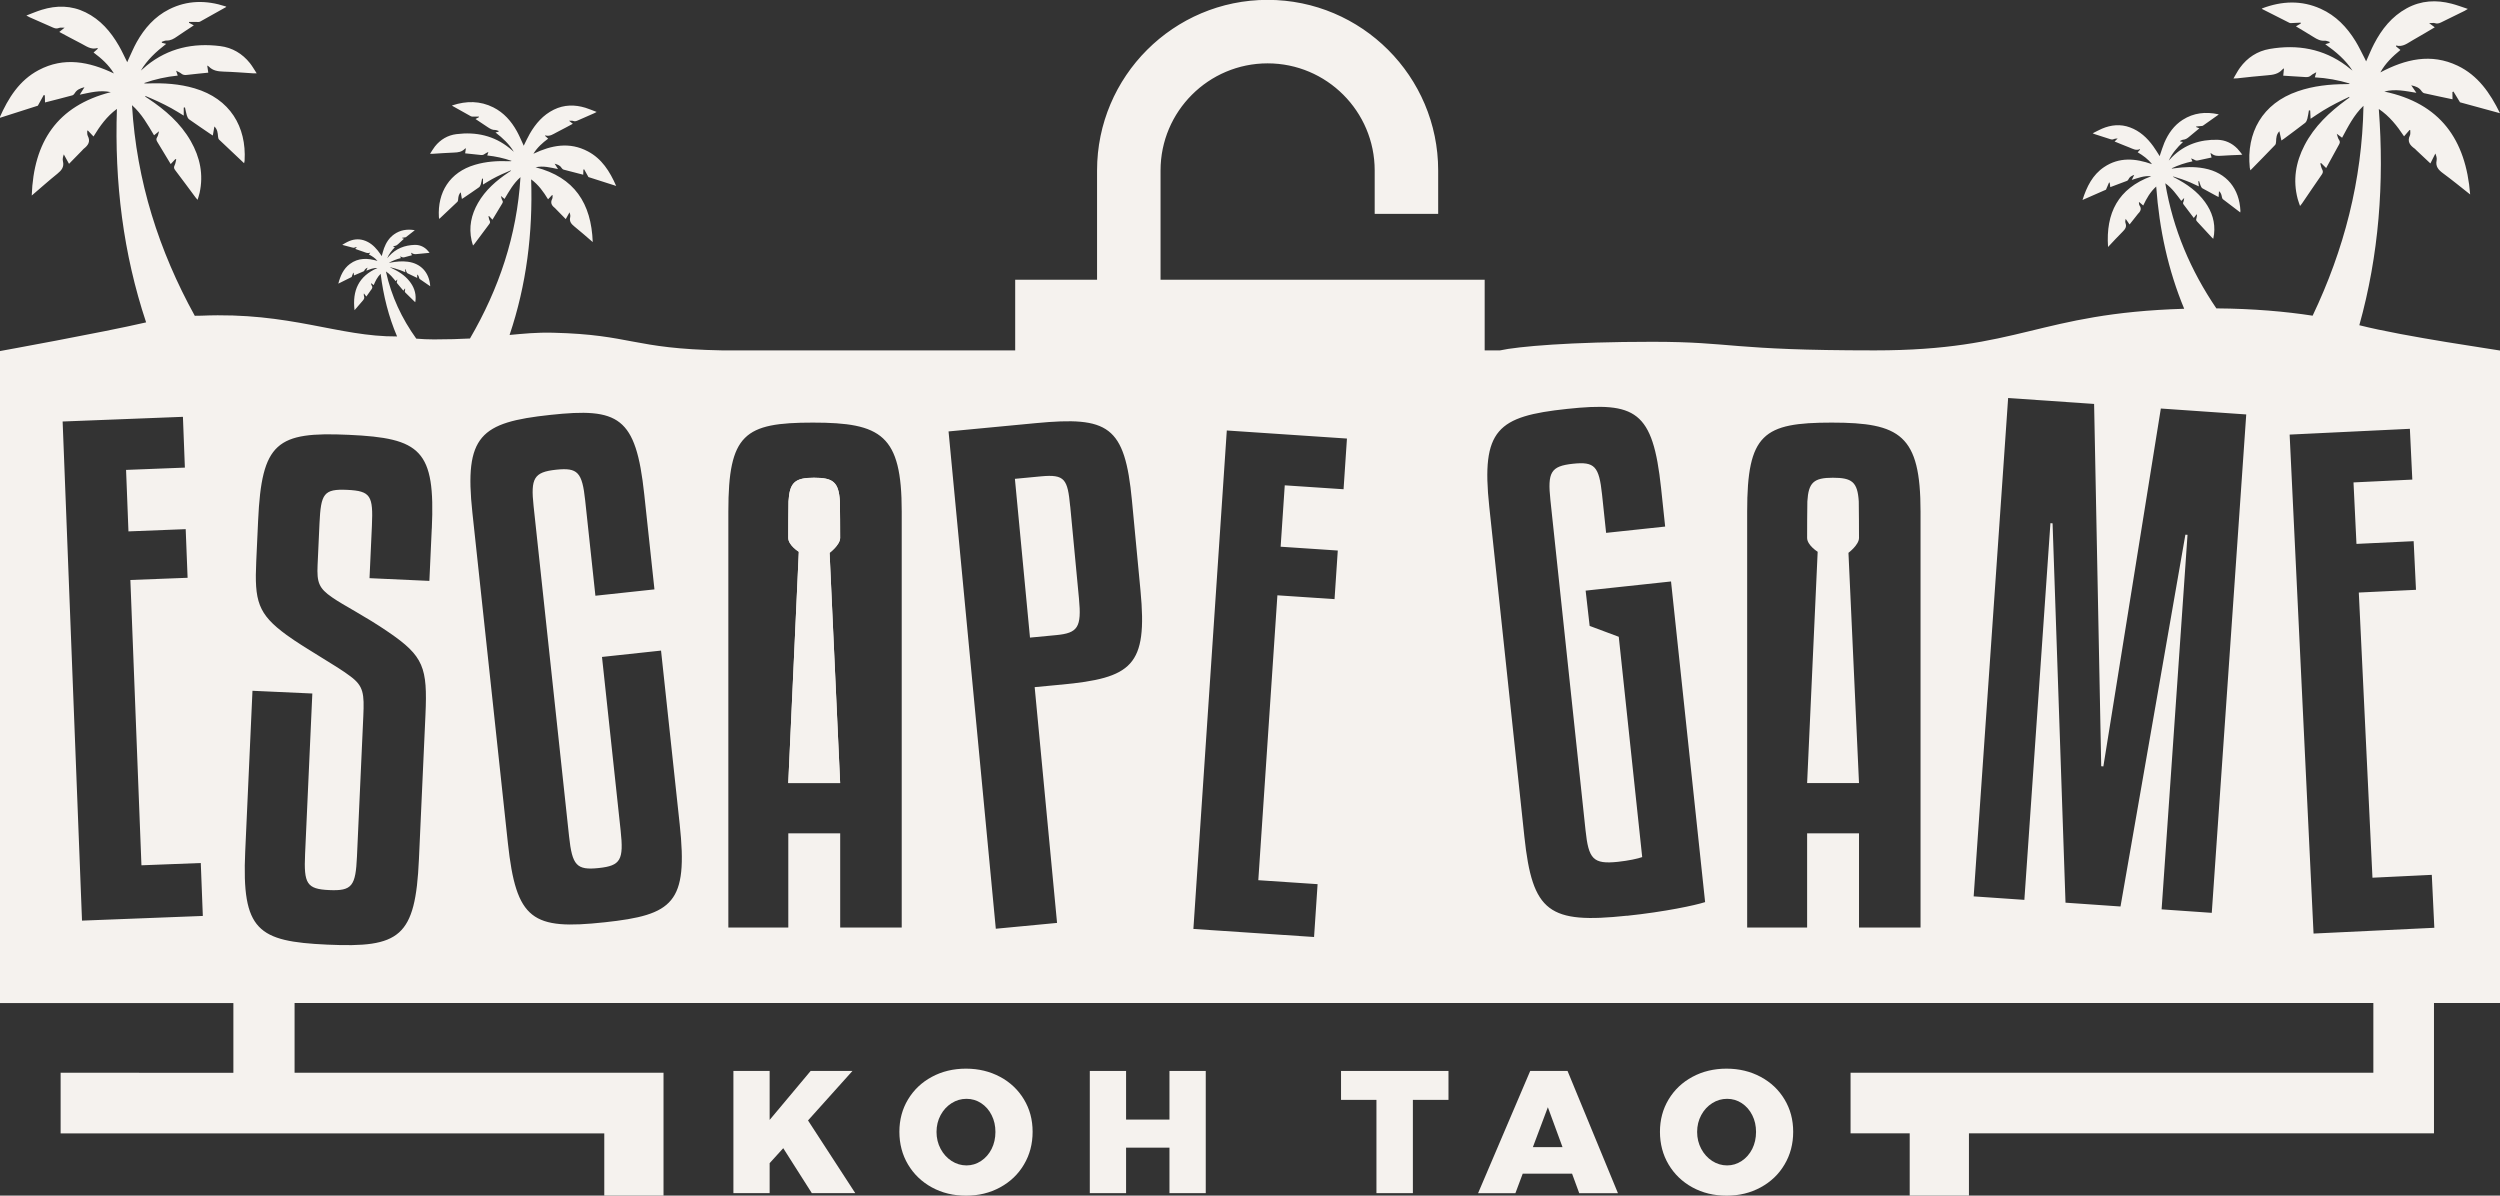 <?xml version="1.0" encoding="UTF-8"?>
<svg id="Calque_1" data-name="Calque 1" xmlns="http://www.w3.org/2000/svg" version="1.1" viewBox="0 0 523.72 250.46">
  <rect x="0" y="0" width="523.72" height="250.46" fill="#333333" stroke="none"/>
  <defs>
    <style>
      .cls-1 {
        fill: #f5f2ee;
        stroke-width: 0px;
      }
    </style>
  </defs>
  <g>
    <polygon class="cls-1" points="169.27 234.72 179.17 249.95 170.07 249.95 164.08 240.53 161.23 243.67 161.23 249.95 153.64 249.95 153.64 224.35 161.23 224.35 161.23 234.61 169.82 224.35 178.58 224.35 169.27 234.72"/>
    <path class="cls-1" d="M214.51,230.32c-1.21-2.01-2.87-3.59-5-4.73-2.13-1.14-4.51-1.72-7.14-1.72s-5.04.57-7.16,1.72c-2.12,1.14-3.78,2.72-4.99,4.73-1.21,2.01-1.81,4.27-1.81,6.78s.6,4.82,1.81,6.85c1.21,2.03,2.87,3.63,4.99,4.79,2.12,1.16,4.51,1.74,7.16,1.74s5.01-.58,7.14-1.74c2.13-1.16,3.8-2.75,5-4.79,1.21-2.03,1.81-4.32,1.81-6.85s-.6-4.77-1.81-6.78ZM207.73,240.69c-.54,1.06-1.27,1.9-2.21,2.52-.94.62-1.95.93-3.05.93s-2.16-.31-3.12-.93c-.96-.62-1.73-1.47-2.3-2.54-.57-1.07-.86-2.25-.86-3.54s.29-2.47.86-3.53c.57-1.06,1.34-1.89,2.3-2.5.96-.61,2-.91,3.12-.91s2.14.3,3.07.91c.93.61,1.66,1.44,2.19,2.5.54,1.06.8,2.23.8,3.53s-.27,2.5-.8,3.56Z"/>
    <polygon class="cls-1" points="244.99 234.54 235.9 234.54 235.9 224.35 228.3 224.35 228.3 249.95 235.9 249.95 235.9 240.42 244.99 240.42 244.99 249.95 252.59 249.95 252.59 224.35 244.99 224.35 244.99 234.54"/>
    <polygon class="cls-1" points="280.93 230.41 288.35 230.41 288.35 249.95 295.98 249.95 295.98 230.41 303.44 230.41 303.44 224.35 280.93 224.35 280.93 230.41"/>
    <path class="cls-1" d="M328.38,224.35h-7.82l-10.92,25.61h7.82l1.53-4.09h10.34l1.5,4.09h8.11l-10.56-25.61ZM321.12,240.31l3.14-8.36,3.07,8.36h-6.21Z"/>
    <path class="cls-1" d="M373.84,230.32c-1.2-2.01-2.87-3.59-5-4.73-2.13-1.14-4.51-1.72-7.14-1.72s-5.04.57-7.16,1.72c-2.12,1.14-3.78,2.72-4.99,4.73-1.21,2.01-1.81,4.27-1.81,6.78s.6,4.82,1.81,6.85c1.21,2.03,2.87,3.63,4.99,4.79,2.12,1.16,4.51,1.74,7.16,1.74s5.01-.58,7.14-1.74c2.13-1.16,3.8-2.75,5-4.79,1.21-2.03,1.81-4.32,1.81-6.85s-.6-4.77-1.81-6.78ZM367.07,240.69c-.54,1.06-1.27,1.9-2.21,2.52-.94.62-1.95.93-3.05.93s-2.16-.31-3.12-.93c-.96-.62-1.73-1.47-2.3-2.54-.57-1.07-.86-2.25-.86-3.54s.29-2.47.86-3.53c.57-1.06,1.34-1.89,2.3-2.5.96-.61,2-.91,3.12-.91s2.14.3,3.07.91c.92.61,1.66,1.44,2.19,2.5.54,1.06.8,2.23.8,3.53s-.27,2.5-.8,3.56Z"/>
  </g>
  <path class="cls-1" d="M176,112.67c0-.78-.02-7-.05-7.62-.25-4.12-1.45-4.97-5.44-4.97s-5.1.99-5.33,4.97c-.04.62-.05,6.85-.05,7.63,0,1.54,2.21,2.91,2.21,2.91l-2.21,48.46h10.87l-2.21-48.24s2.21-1.66,2.21-3.12Z"/>
  <g>
    <path class="cls-1" d="M176,112.67c0-.78-.02-7-.05-7.62-.25-4.12-1.45-4.97-5.44-4.97s-5.1.99-5.33,4.97c-.04.62-.05,6.85-.05,7.63,0,1.54,2.21,2.91,2.21,2.91l-2.21,48.46h10.87l-2.21-48.24s2.21-1.66,2.21-3.12Z"/>
    <path class="cls-1" d="M494.25,68.13c4.1-14.71,5.25-29.82,4.08-45.3,2.26,1.52,3.83,3.54,5.29,5.73.42-.48.79-.91,1.16-1.34.05.02.1.03.14.05-.02.37.08.79-.07,1.09-.62,1.3.02,2.09,1,2.78.13.09.22.22.34.33.97.92,1.95,1.83,2.95,2.77.37-.74.7-1.41,1.04-2.08.2.49.35.99.26,1.44-.26,1.28.38,1.99,1.33,2.69,1.89,1.39,3.71,2.88,5.7,4.45-.91-11.51-6.26-19.09-17.99-21.56,2.36-.62,4.49-.08,6.72.26-.36-.52-.68-.98-1.08-1.57.98.21,1.7.49,2.18,1.24.12.18.34.37.54.42,1.95.44,3.9.84,5.93,1.27,0-.53-.02-1.03-.02-1.52.07-.03.14-.06.22-.1.42.69.84,1.38,1.37,2.25,2.57.7,5.39,1.47,8.38,2.29-2.09-4.27-4.63-7.92-8.87-9.95-5.59-2.67-10.94-1.38-16.2,1.4,1.07-1.93,2.57-3.36,4.21-4.7-.35-.28-.63-.51-.91-.74,0-.07,0-.13,0-.2,1.44.39,2.41-.51,3.49-1.11.83-.46,1.64-.94,2.45-1.42.71-.41,1.41-.83,2.16-1.28-.4-.29-.71-.52-1.18-.87.54,0,.91-.1,1.22,0,.64.22,1.12-.07,1.64-.33,1.53-.76,3.07-1.51,4.6-2.26.16-.08.32-.19.65-.39-1.24-.41-2.29-.81-3.37-1.09-3.25-.85-6.42-.69-9.42.95-3.14,1.71-5.25,4.38-6.86,7.48-.61,1.17-1.09,2.39-1.66,3.65-.11-.22-.2-.42-.29-.61-.64-1.21-1.21-2.46-1.93-3.63-1.8-2.93-4.11-5.35-7.29-6.78-4.03-1.82-8.12-1.64-12.2-.11-.07.03-.12.1-.15.12,1.95.99,3.86,1.97,5.79,2.93.19.1.47.05.7.04.56-.02,1.12-.05,1.67-.08,0,.06.01.12.02.18-.31.19-.63.37-1.02.6,1.32.8,2.54,1.51,3.73,2.26.71.45,1.41.82,2.3.75.33-.03.68.15,1.02.24,0,.07,0,.14,0,.21-.27.08-.54.17-.91.28,2.26,1.59,4.25,3.29,5.71,5.53-.46-.32-.86-.7-1.31-1.03-4.82-3.57-10.24-4.5-16.04-3.51-2.57.44-4.68,1.81-6.23,3.94-.49.67-.86,1.42-1.36,2.25.4-.02.58-.01.75-.03,2.12-.22,4.24-.48,6.37-.64,1.2-.09,2.3-.27,3.13-1.22.07-.08.18-.12.34-.24-.06.56-.11,1.03-.16,1.54,1.58.1,3.1.18,4.62.29.47.04.86-.02,1.23-.36.26-.24.62-.38,1.07-.65-.13.46-.21.73-.3,1.07,2.5.14,4.91.57,7.32,1.3-.11.06-.15.1-.18.1-.22,0-.45.01-.67.02-3.41.02-6.77.37-10.02,1.49-7.51,2.57-10.82,8.73-10.08,16.02.02.16.08.32.13.55,1.77-1.81,3.49-3.55,5.18-5.32.15-.16.19-.47.2-.71.03-.76.07-1.51.69-2.16.15.68.28,1.28.43,1.94.21-.14.38-.25.54-.37,1.48-1.1,2.96-2.19,4.42-3.32.24-.19.39-.55.47-.86.15-.58.22-1.17.33-1.76.09.01.18.02.27.03.03.56.05,1.12.08,1.73.9-.59,1.74-1.18,2.62-1.72.9-.55,1.83-1.06,2.77-1.55.89-.47,1.81-.89,2.72-1.33.02.13,0,.17-.03.2-.18.13-.37.26-.55.39-3.57,2.61-6.75,5.59-8.81,9.58-1.84,3.56-2.46,7.29-1.42,11.23.12.47.31.92.49,1.47.2-.25.32-.38.41-.52,1.38-2.02,2.74-4.05,4.14-6.06.26-.38.32-.66.09-1.08-.21-.38-.27-.84-.4-1.26.06-.02.12-.04.18-.07.34.33.68.67,1.05,1.04.93-1.7,1.8-3.32,2.7-4.93.21-.37.25-.64-.03-1.02-.21-.29-.26-.69-.45-1.23.48.36.79.59,1.12.83,1.27-2.34,2.42-4.7,4.48-6.69-.28,15.69-4.11,30.23-10.65,43.97-5.65-.87-12.36-1.47-20.17-1.53-5.35-7.89-9.08-16.53-10.7-26.21,1.44,1.03,2.36,2.37,3.35,3.69.18-.18.35-.35.61-.61-.07.35-.06.6-.16.8-.13.25-.09.42.08.62.7.9,1.38,1.81,2.1,2.77.2-.26.37-.49.55-.73.04,0,.08.02.12.02-.04.27-.04.56-.13.81-.1.28-.05.44.15.65,1.04,1.1,2.05,2.22,3.08,3.33.07.08.16.15.3.28.06-.36.13-.65.17-.95.28-2.5-.44-4.73-1.89-6.74-1.62-2.25-3.83-3.79-6.26-5.06-.12-.06-.25-.13-.37-.19-.02-.01-.04-.04-.04-.12.59.19,1.19.36,1.78.57.62.22,1.23.44,1.83.7.59.25,1.16.53,1.76.81-.04-.37-.07-.72-.11-1.06.05-.02.11-.03.16-.05.12.35.22.71.36,1.05.08.18.2.39.37.48.99.56,2,1.09,3,1.63.11.06.22.11.36.18.03-.42.05-.8.08-1.23.44.34.53.8.62,1.26.03.15.08.33.19.42,1.19.93,2.4,1.84,3.65,2.78.01-.14.04-.25.03-.35-.21-4.53-2.8-8-7.62-8.89-2.09-.39-4.18-.3-6.26,0-.14.02-.27.04-.41.05-.02,0-.05-.02-.12-.05,1.41-.67,2.85-1.15,4.36-1.46-.09-.2-.16-.36-.28-.62.3.12.53.18.71.3.26.17.5.17.78.11.92-.21,1.84-.39,2.8-.6-.08-.31-.15-.59-.24-.93.11.05.18.07.23.11.6.51,1.29.52,2.03.46,1.31-.1,2.63-.13,3.95-.19.11,0,.22-.02.46-.05-.38-.47-.68-.89-1.03-1.26-1.14-1.16-2.56-1.81-4.17-1.85-3.63-.08-6.87.99-9.49,3.6-.24.24-.45.51-.71.75.69-1.5,1.75-2.72,2.99-3.9-.24-.04-.41-.06-.58-.09,0-.04-.02-.09-.02-.13.2-.08.4-.23.6-.24.55-.04.95-.33,1.34-.67.66-.57,1.34-1.11,2.08-1.72-.26-.1-.47-.19-.68-.27,0-.04,0-.07,0-.11.34-.03.69-.06,1.03-.1.14-.02.32-.01.42-.09,1.09-.76,2.18-1.54,3.28-2.32-.02-.01-.06-.05-.1-.06-2.63-.57-5.15-.3-7.45,1.17-1.81,1.16-3.01,2.86-3.84,4.81-.33.78-.57,1.6-.85,2.4-.04.13-.08.25-.12.4-.46-.72-.87-1.42-1.35-2.08-1.27-1.75-2.8-3.19-4.88-3.95-1.98-.73-3.94-.54-5.85.27-.63.27-1.24.61-1.96.97.22.09.32.14.43.18,1.01.32,2.01.64,3.02.97.34.11.66.25,1.04.05.18-.09.42-.07.75-.12-.26.25-.43.42-.65.64.5.2.97.4,1.44.59.54.22,1.08.44,1.63.65.71.27,1.39.73,2.24.36,0,.04.01.08.02.12-.15.17-.3.33-.49.54,1.12.67,2.17,1.41,3,2.49-3.47-1.23-6.86-1.53-10.04.61-2.41,1.62-3.63,4.09-4.52,6.89,1.76-.77,3.41-1.5,4.92-2.16.25-.58.44-1.04.64-1.5.05.01.09.03.14.04.04.3.08.61.12.93,1.2-.45,2.36-.87,3.51-1.32.12-.05.24-.18.29-.3.22-.5.64-.74,1.22-.95-.19.4-.35.71-.52,1.06,1.33-.41,2.58-.93,4.08-.77-6.95,2.58-9.54,7.7-9.05,14.82,1.08-1.14,2.06-2.22,3.09-3.24.52-.51.85-1.01.57-1.76-.1-.27-.05-.59.03-.9.27.38.53.76.82,1.18.53-.67,1.04-1.31,1.55-1.96.06-.08.11-.17.18-.23.53-.52.86-1.06.36-1.79-.12-.17-.1-.44-.14-.66.03-.01.06-.03.08-.04.27.23.53.46.83.71.69-1.47,1.47-2.85,2.72-3.98.64,8.94,2.49,17.49,5.86,25.61-30.82.94-34.22,8.72-64.85,8.72s-29.47-1.8-46.59-1.8-28.17.98-31.88,1.8h-3.22v-14.8h-67.9v-22.9c0-12.37,10.06-22.43,22.43-22.43s22.43,10.06,22.43,22.43v9.1h13.3v-9.1c0-19.7-16.03-35.73-35.73-35.73s-35.73,16.03-35.73,35.73v22.9h-17.15v14.8h-61.41c-18.88-.35-18.88-3.29-35.36-3.7-3.56-.09-6.32.21-9.15.47,3.54-10.49,4.89-21.37,4.52-32.6,1.54,1.14,2.58,2.6,3.54,4.18.31-.33.58-.62.85-.9.03.01.07.03.1.04-.02.26.03.55-.08.76-.47.89-.04,1.47.62,1.98.09.07.15.16.23.24.66.67,1.31,1.35,1.99,2.03.28-.51.53-.97.79-1.43.12.35.22.71.14,1.02-.22.89.21,1.41.85,1.93,1.28,1.03,2.52,2.13,3.87,3.29-.29-8.11-3.83-13.58-11.98-15.67,1.68-.36,3.16.07,4.71.38-.24-.38-.45-.71-.71-1.13.68.18,1.18.4,1.49.93.08.13.23.27.37.31,1.35.36,2.72.71,4.13,1.07.01-.37.02-.72.03-1.07.05-.02.1-.04.16-.06.28.5.55,1,.9,1.62,1.78.57,3.74,1.19,5.81,1.86-1.34-3.06-3.01-5.7-5.93-7.24-3.84-2.04-7.64-1.3-11.41.5.81-1.32,1.9-2.28,3.09-3.17-.23-.21-.43-.38-.62-.55,0-.05,0-.09,0-.14,1,.32,1.71-.29,2.48-.67.59-.3,1.18-.61,1.76-.92.51-.27,1.01-.54,1.55-.83-.27-.22-.49-.39-.8-.64.38.01.65-.04.86.04.44.18.79-.02,1.16-.18,1.1-.49,2.2-.97,3.3-1.45.12-.05.23-.12.47-.25-.86-.32-1.58-.64-2.33-.87-2.25-.69-4.48-.67-6.64.39-2.25,1.11-3.81,2.92-5.04,5.05-.46.8-.84,1.65-1.27,2.51-.07-.16-.12-.3-.19-.44-.41-.87-.78-1.77-1.25-2.61-1.17-2.11-2.73-3.88-4.91-4.98-2.78-1.4-5.65-1.39-8.56-.44-.05.02-.09.06-.11.08,1.34.75,2.65,1.5,3.98,2.23.13.07.33.05.49.05.39,0,.78,0,1.18,0,0,.04,0,.08,0,.12-.23.12-.45.24-.73.39.9.6,1.74,1.14,2.55,1.7.49.33.97.62,1.59.6.23,0,.47.13.71.2,0,.05,0,.1-.01.15-.19.05-.39.1-.65.17,1.54,1.19,2.88,2.44,3.84,4.05-.31-.24-.58-.52-.89-.76-3.28-2.65-7.06-3.46-11.15-2.94-1.81.23-3.34,1.13-4.49,2.58-.36.45-.64.97-1.02,1.54.28,0,.4,0,.53,0,1.5-.09,2.99-.21,4.49-.26.84-.03,1.62-.12,2.24-.77.05-.05.13-.08.25-.15-.06.39-.11.72-.16,1.08,1.11.12,2.17.21,3.23.34.33.04.6.01.87-.21.19-.16.45-.25.77-.42-.1.32-.17.51-.24.74,1.75.18,3.43.55,5.1,1.13-.08.04-.11.07-.13.07-.16,0-.31,0-.47,0-2.39-.09-4.76.06-7.08.75-5.34,1.58-7.85,5.81-7.55,10.95,0,.11.04.23.08.39,1.3-1.22,2.55-2.39,3.79-3.58.11-.11.15-.32.16-.49.05-.53.09-1.06.55-1.5.08.48.16.91.24,1.38.15-.09.27-.16.39-.24,1.07-.73,2.15-1.45,3.2-2.2.17-.12.29-.38.36-.59.12-.4.19-.82.28-1.23.06.01.12.02.19.03,0,.4,0,.79,0,1.22.65-.39,1.26-.78,1.89-1.13.65-.36,1.32-.69,1.99-1,.64-.3,1.3-.57,1.95-.85,0,.09,0,.12-.03.14-.13.09-.26.17-.4.26-2.58,1.72-4.9,3.72-6.46,6.46-1.4,2.45-1.95,5.05-1.33,7.84.07.33.19.65.3,1.05.15-.17.23-.26.31-.35,1.03-1.38,2.04-2.76,3.08-4.13.2-.26.24-.45.09-.75-.14-.27-.17-.6-.25-.9.04-.01.09-.03.13-.04.23.24.46.49.71.76.7-1.16,1.36-2.28,2.04-3.38.16-.26.19-.44.01-.71-.14-.21-.16-.49-.28-.88.33.26.54.44.76.62.96-1.6,1.84-3.23,3.34-4.56-.74,12.28-4.53,23.41-10.58,33.8-2.16.11-4.61.19-7.54.19-1.29,0-2.52-.06-3.71-.16-3.02-4.21-5.22-8.85-6.36-14.08.86.56,1.43,1.3,2.04,2.04.1-.11.19-.21.34-.37-.03.2-.02.35-.07.47-.07.15-.04.24.06.36.43.5.85,1.01,1.29,1.54.11-.16.2-.3.3-.44.02,0,.05,0,.07.01-.02.16,0,.32-.05.47-.05.16-.01.26.11.37.63.61,1.25,1.23,1.88,1.84.04.04.09.08.18.15.03-.21.06-.38.07-.55.09-1.46-.39-2.72-1.29-3.85-1-1.26-2.33-2.08-3.77-2.75-.07-.03-.15-.07-.22-.1-.01,0-.02-.02-.03-.07.35.09.7.18,1.05.28.36.11.73.22,1.08.35.35.13.68.27,1.04.42-.03-.21-.06-.41-.09-.61.03-.01.06-.02.09-.03.08.2.15.4.24.6.05.1.13.22.23.27.59.3,1.19.57,1.79.86.06.03.13.06.21.09,0-.24,0-.46.01-.71.27.19.33.45.4.71.02.08.06.19.12.24.72.5,1.44.99,2.19,1.51,0-.08.01-.14,0-.2-.25-2.61-1.85-4.55-4.67-4.93-1.22-.16-2.43-.05-3.63.18-.08.02-.16.03-.24.04-.01,0-.03,0-.07-.02.8-.43,1.61-.75,2.48-.97-.06-.11-.1-.2-.18-.35.18.06.31.09.42.15.15.09.29.08.46.04.52-.15,1.05-.28,1.6-.43-.05-.18-.11-.34-.17-.53.07.03.11.04.14.06.36.28.76.26,1.19.21.76-.09,1.52-.15,2.28-.22.06,0,.12-.02.27-.04-.23-.26-.42-.5-.63-.7-.69-.64-1.53-.97-2.47-.95-2.11.06-3.95.77-5.39,2.36-.13.15-.25.31-.39.45.36-.89.94-1.62,1.62-2.34-.14-.01-.24-.02-.34-.03,0-.02-.01-.05-.02-.07.11-.05.22-.14.34-.16.32-.04.54-.22.76-.43.37-.35.74-.68,1.15-1.06-.15-.05-.28-.1-.4-.14,0-.02,0-.04,0-.06.2-.03.4-.06.59-.09.08-.01.18-.02.24-.06.61-.47,1.22-.95,1.83-1.43-.01,0-.04-.03-.06-.03-1.54-.25-2.99-.03-4.28.89-1.02.73-1.66,1.74-2.09,2.9-.17.46-.28.94-.42,1.41-.02.07-.04.15-.06.24-.29-.4-.54-.8-.84-1.17-.79-.98-1.71-1.77-2.94-2.15-1.17-.36-2.29-.2-3.38.33-.36.17-.7.39-1.11.62.13.05.19.07.26.09.59.16,1.18.31,1.78.47.2.05.39.12.6,0,.1-.06.24-.05.43-.09-.14.15-.24.26-.36.39.3.1.57.2.85.3.32.11.64.22.96.33.42.14.83.38,1.31.14,0,.02,0,.05.01.07-.08.1-.17.2-.27.32.67.35,1.3.75,1.81,1.36-2.04-.61-4.01-.69-5.79.64-1.35,1.01-1.98,2.47-2.42,4.12.99-.5,1.93-.97,2.79-1.39.13-.34.23-.62.33-.89.03,0,.06.01.08.02.03.17.06.35.1.54.68-.29,1.34-.57,2-.86.07-.03.13-.11.16-.18.12-.29.35-.44.68-.59-.1.24-.18.42-.27.63.76-.28,1.47-.61,2.34-.56-3.95,1.69-5.3,4.73-4.81,8.84.59-.69,1.13-1.34,1.69-1.96.28-.31.46-.61.28-1.04-.06-.15-.04-.34-.01-.52.16.21.33.43.51.66.29-.4.56-.79.84-1.18.03-.05.06-.1.09-.14.29-.31.47-.64.16-1.05-.07-.1-.07-.25-.1-.38.02,0,.03-.02.05-.03.16.12.32.25.5.39.36-.87.77-1.69,1.46-2.38.56,4.59,1.67,8.98,3.44,13.13-12.31.08-22.35-5.15-41-4.35-.46.02-.92,0-1.38.02-7.5-13.61-12.19-28.17-13.15-44.12,2.07,1.85,3.29,4.09,4.62,6.31.31-.25.6-.49,1.05-.85-.16.53-.19.93-.39,1.22-.25.37-.2.64.01.99.94,1.52,1.85,3.06,2.82,4.67.35-.37.66-.71.98-1.05.06.02.12.04.18.06-.11.42-.15.86-.34,1.24-.21.42-.15.69.13,1.04,1.44,1.89,2.84,3.8,4.26,5.71.1.13.22.26.42.49.16-.55.32-.99.42-1.45.85-3.86.09-7.45-1.84-10.84-2.16-3.79-5.37-6.55-8.94-8.93-.18-.12-.37-.24-.55-.36-.03-.02-.05-.06-.04-.19.9.39,1.81.76,2.69,1.18.93.44,1.85.89,2.75,1.39.88.48,1.72,1.02,2.61,1.56,0-.59,0-1.13,0-1.68.09-.01.17-.03.26-.04.13.57.22,1.14.39,1.69.09.3.25.65.49.82,1.46,1.04,2.95,2.03,4.42,3.04.16.11.33.21.53.34.11-.65.22-1.24.33-1.9.64.61.7,1.34.76,2.07.02.24.07.54.22.68,1.71,1.64,3.45,3.26,5.24,4.95.05-.22.1-.38.11-.54.41-7.11-3.06-12.95-10.45-15.14-3.2-.95-6.47-1.15-9.78-1.03-.22,0-.44.01-.65.01-.03,0-.07-.03-.18-.09,2.32-.81,4.63-1.32,7.05-1.57-.11-.32-.19-.58-.34-1.02.44.24.8.36,1.06.59.37.31.75.35,1.21.29,1.47-.18,2.94-.31,4.47-.47-.07-.5-.14-.95-.22-1.49.17.1.27.14.34.21.85.89,1.93,1.02,3.09,1.06,2.07.06,4.14.23,6.2.36.17.01.34,0,.73,0-.52-.79-.91-1.5-1.41-2.13-1.59-2-3.7-3.25-6.21-3.57-5.66-.72-10.89.41-15.42,4.07-.42.34-.79.73-1.23,1.06,1.32-2.23,3.19-3.96,5.31-5.6-.36-.09-.63-.16-.9-.23,0-.07-.01-.14-.02-.2.33-.1.66-.29.98-.27.87.03,1.53-.36,2.2-.83,1.13-.78,2.28-1.52,3.53-2.35-.39-.21-.7-.37-1.01-.54,0-.06,0-.11.01-.17.54,0,1.09.01,1.63,0,.23,0,.49.03.68-.07,1.83-1.01,3.66-2.04,5.5-3.08-.03-.02-.08-.09-.15-.11-4.02-1.32-8-1.32-11.83.61-3.02,1.52-5.17,3.97-6.8,6.88-.65,1.16-1.15,2.4-1.72,3.6-.09.19-.17.38-.26.6-.6-1.2-1.12-2.37-1.76-3.47-1.7-2.94-3.85-5.45-6.97-6.98-2.98-1.46-6.06-1.49-9.18-.53-1.04.32-2.03.75-3.22,1.2.33.18.48.28.65.35,1.52.67,3.04,1.34,4.56,2.01.51.23,1,.5,1.61.25.29-.12.67-.04,1.19-.06-.44.35-.74.59-1.11.89.75.4,1.45.78,2.15,1.15.81.43,1.62.87,2.44,1.28,1.07.54,2.05,1.37,3.44.93,0,.06,0,.13,0,.19-.26.23-.53.47-.85.76,1.65,1.23,3.15,2.56,4.27,4.39-5.22-2.49-10.46-3.52-15.78-.7-4.03,2.14-6.34,5.79-8.2,10.02,2.87-.92,5.58-1.78,8.04-2.57.48-.86.86-1.55,1.24-2.24.07.03.14.06.22.08.01.48.03.96.04,1.48,1.95-.5,3.83-.97,5.7-1.48.2-.05.4-.24.51-.43.43-.74,1.12-1.05,2.06-1.29-.37.59-.66,1.05-.99,1.57,2.14-.42,4.19-1.03,6.51-.53-11.28,2.88-16.17,10.45-16.57,21.66,1.88-1.6,3.58-3.13,5.35-4.55.89-.72,1.49-1.43,1.18-2.66-.11-.43.02-.93.19-1.41.35.64.7,1.28,1.09,1.98.93-.95,1.84-1.88,2.75-2.81.11-.11.19-.24.31-.33.92-.72,1.51-1.51.86-2.74-.15-.29-.08-.7-.11-1.05.05-.02.09-.04.14-.05.38.4.75.8,1.18,1.25,1.33-2.18,2.77-4.21,4.9-5.78-.51,15.4,1.32,30.32,6.12,44.72-9.23,2.14-30.73,6.03-30.73,6.03v136.57h49.01v14.6H12.7v12.7h113.89v13.16h12.41v-25.87H61.71v-14.6h435.48v14.6h-109.52v12.7h12.39v13.16h12.41v-13.16h97.42v-27.3h13.83V73.43h-.01c-.13-.08-19.95-2.88-29.46-5.3ZM17.18,192.87l-4.06-104.57,25.2-.98.41,10.64-12.32.48.5,12.88,11.99-.47.4,10.19-11.99.46,2.32,59.77,12.43-.48.43,11.09-25.32.98ZM90.45,110.72l-.5,10.97-12.54-.57.5-10.97c.28-6.27-.23-7.3-5.16-7.53-4.93-.22-5.53.76-5.82,7.03l-.4,8.74c-.16,3.58.23,4.83,3.06,6.76,2.39,1.68,6.89,3.9,11.79,7.27,7.4,5.05,8.19,7.44,7.75,17.3l-1.37,30.3c-.74,16.35-3.98,18.56-19.21,17.87-14.56-.66-17.93-2.95-17.18-19.52l1.52-33.66,12.54.57-1.52,33.66c-.28,6.16.34,7.31,5.05,7.52,4.82.22,5.54-.87,5.82-7.03l1.33-29.4c.21-4.7.06-6.28-2.65-8.31-2.93-2.26-9.28-5.69-13.41-8.69-6.08-4.43-6.75-7.15-6.37-15.44l.39-8.51c.75-16.46,3.88-18.68,18.99-17.99,15.12.68,18.15,3.18,17.4,19.64ZM126.67,193.21c-15.16,1.63-18.53-.38-20.28-16.65l-7.43-69.17c-1.74-16.16,1.69-18.9,16.29-20.47,14.38-1.55,17.96.32,19.71,16.6l2.14,19.95-12.37,1.33-2.14-19.95c-.63-5.91-1.54-6.94-6.1-6.45-4.68.5-5.33,1.81-4.71,7.61l7.43,69.17c.66,6.13,1.56,7.16,6.24,6.66,4.57-.49,5.23-1.69,4.57-7.82l-3.91-36.4,12.37-1.33,3.91,36.4c1.77,16.49-1.34,18.97-15.72,20.52ZM188.9,194.3h-12.89v-19.73h-10.87v19.73h-12.56v-87.16c0-16.25,3.36-18.61,17.71-18.61s18.61,2.58,18.61,18.61v87.16ZM222.22,143.43l-5.47.52,4.69,49.39-12.83,1.22-9.9-104.18,18.3-1.74c15.18-1.44,18.63.48,20.12,16.22l1.79,18.86c1.51,15.85-1.75,18.3-16.71,19.72ZM281.44,102.49l-12.3-.82-.86,12.86,11.97.8-.68,10.18-11.97-.8-4,59.68,12.42.83-.74,11.07-25.28-1.69,7-104.42,25.17,1.69-.71,10.63ZM340.83,191.83c-16.39,1.74-19.8-.71-21.49-16.54l-7.36-69.18c-1.72-16.16,1.71-18.9,16.31-20.45,14.38-1.53,17.96.34,19.69,16.62l.85,8.03-12.37,1.32-.85-8.03c-.63-5.91-1.53-6.94-6.1-6.45-4.68.5-5.33,1.81-4.72,7.6l7.36,69.18c.64,6.02,1.55,7.16,6.79,6.61,2.23-.24,4.21-.67,5.08-.99l-4.91-46.15-6.1-2.28-.84-7.39,5.85-.63h0s12.04-1.29,12.04-1.29l7.14,67.17c-2.07.67-8.35,2.02-16.38,2.87ZM402.33,194.3h-12.89v-19.73h-10.87v19.73h-12.56v-87.16c0-16.25,3.36-18.61,17.71-18.61s18.61,2.58,18.61,18.61v87.16ZM463.34,191.23l-10.51-.73,5.43-78.46-.45-.03-13.59,77.89-11.52-.8-2.71-79.47-.45-.03-5.46,78.91-10.62-.73,7.22-104.4,18.01,1.24,1.49,75.9.45.03,12.04-74.97,17.89,1.24-7.22,104.4ZM484.66,195.57l-5.01-104.53,25.19-1.21.51,10.64-12.32.59.62,12.88,11.98-.57.49,10.19-11.98.57,2.86,59.74,12.43-.6.53,11.09-25.31,1.21Z"/>
    <path class="cls-1" d="M389.44,112.67c0-.78-.02-7-.05-7.62-.25-4.12-1.45-4.97-5.44-4.97s-5.1.99-5.33,4.97c-.04.62-.05,6.85-.05,7.63,0,1.54,2.21,2.91,2.21,2.91l-2.21,48.46h10.87l-2.21-48.24s2.21-1.66,2.21-3.12Z"/>
    <path class="cls-1" d="M224.19,106.08c-.54-5.69-1.09-6.76-6.11-6.29l-5.47.52,3.16,33.26,5.47-.52c4.58-.43,5.36-1.64,4.79-7.66l-1.83-19.31Z"/>
  </g>
</svg>